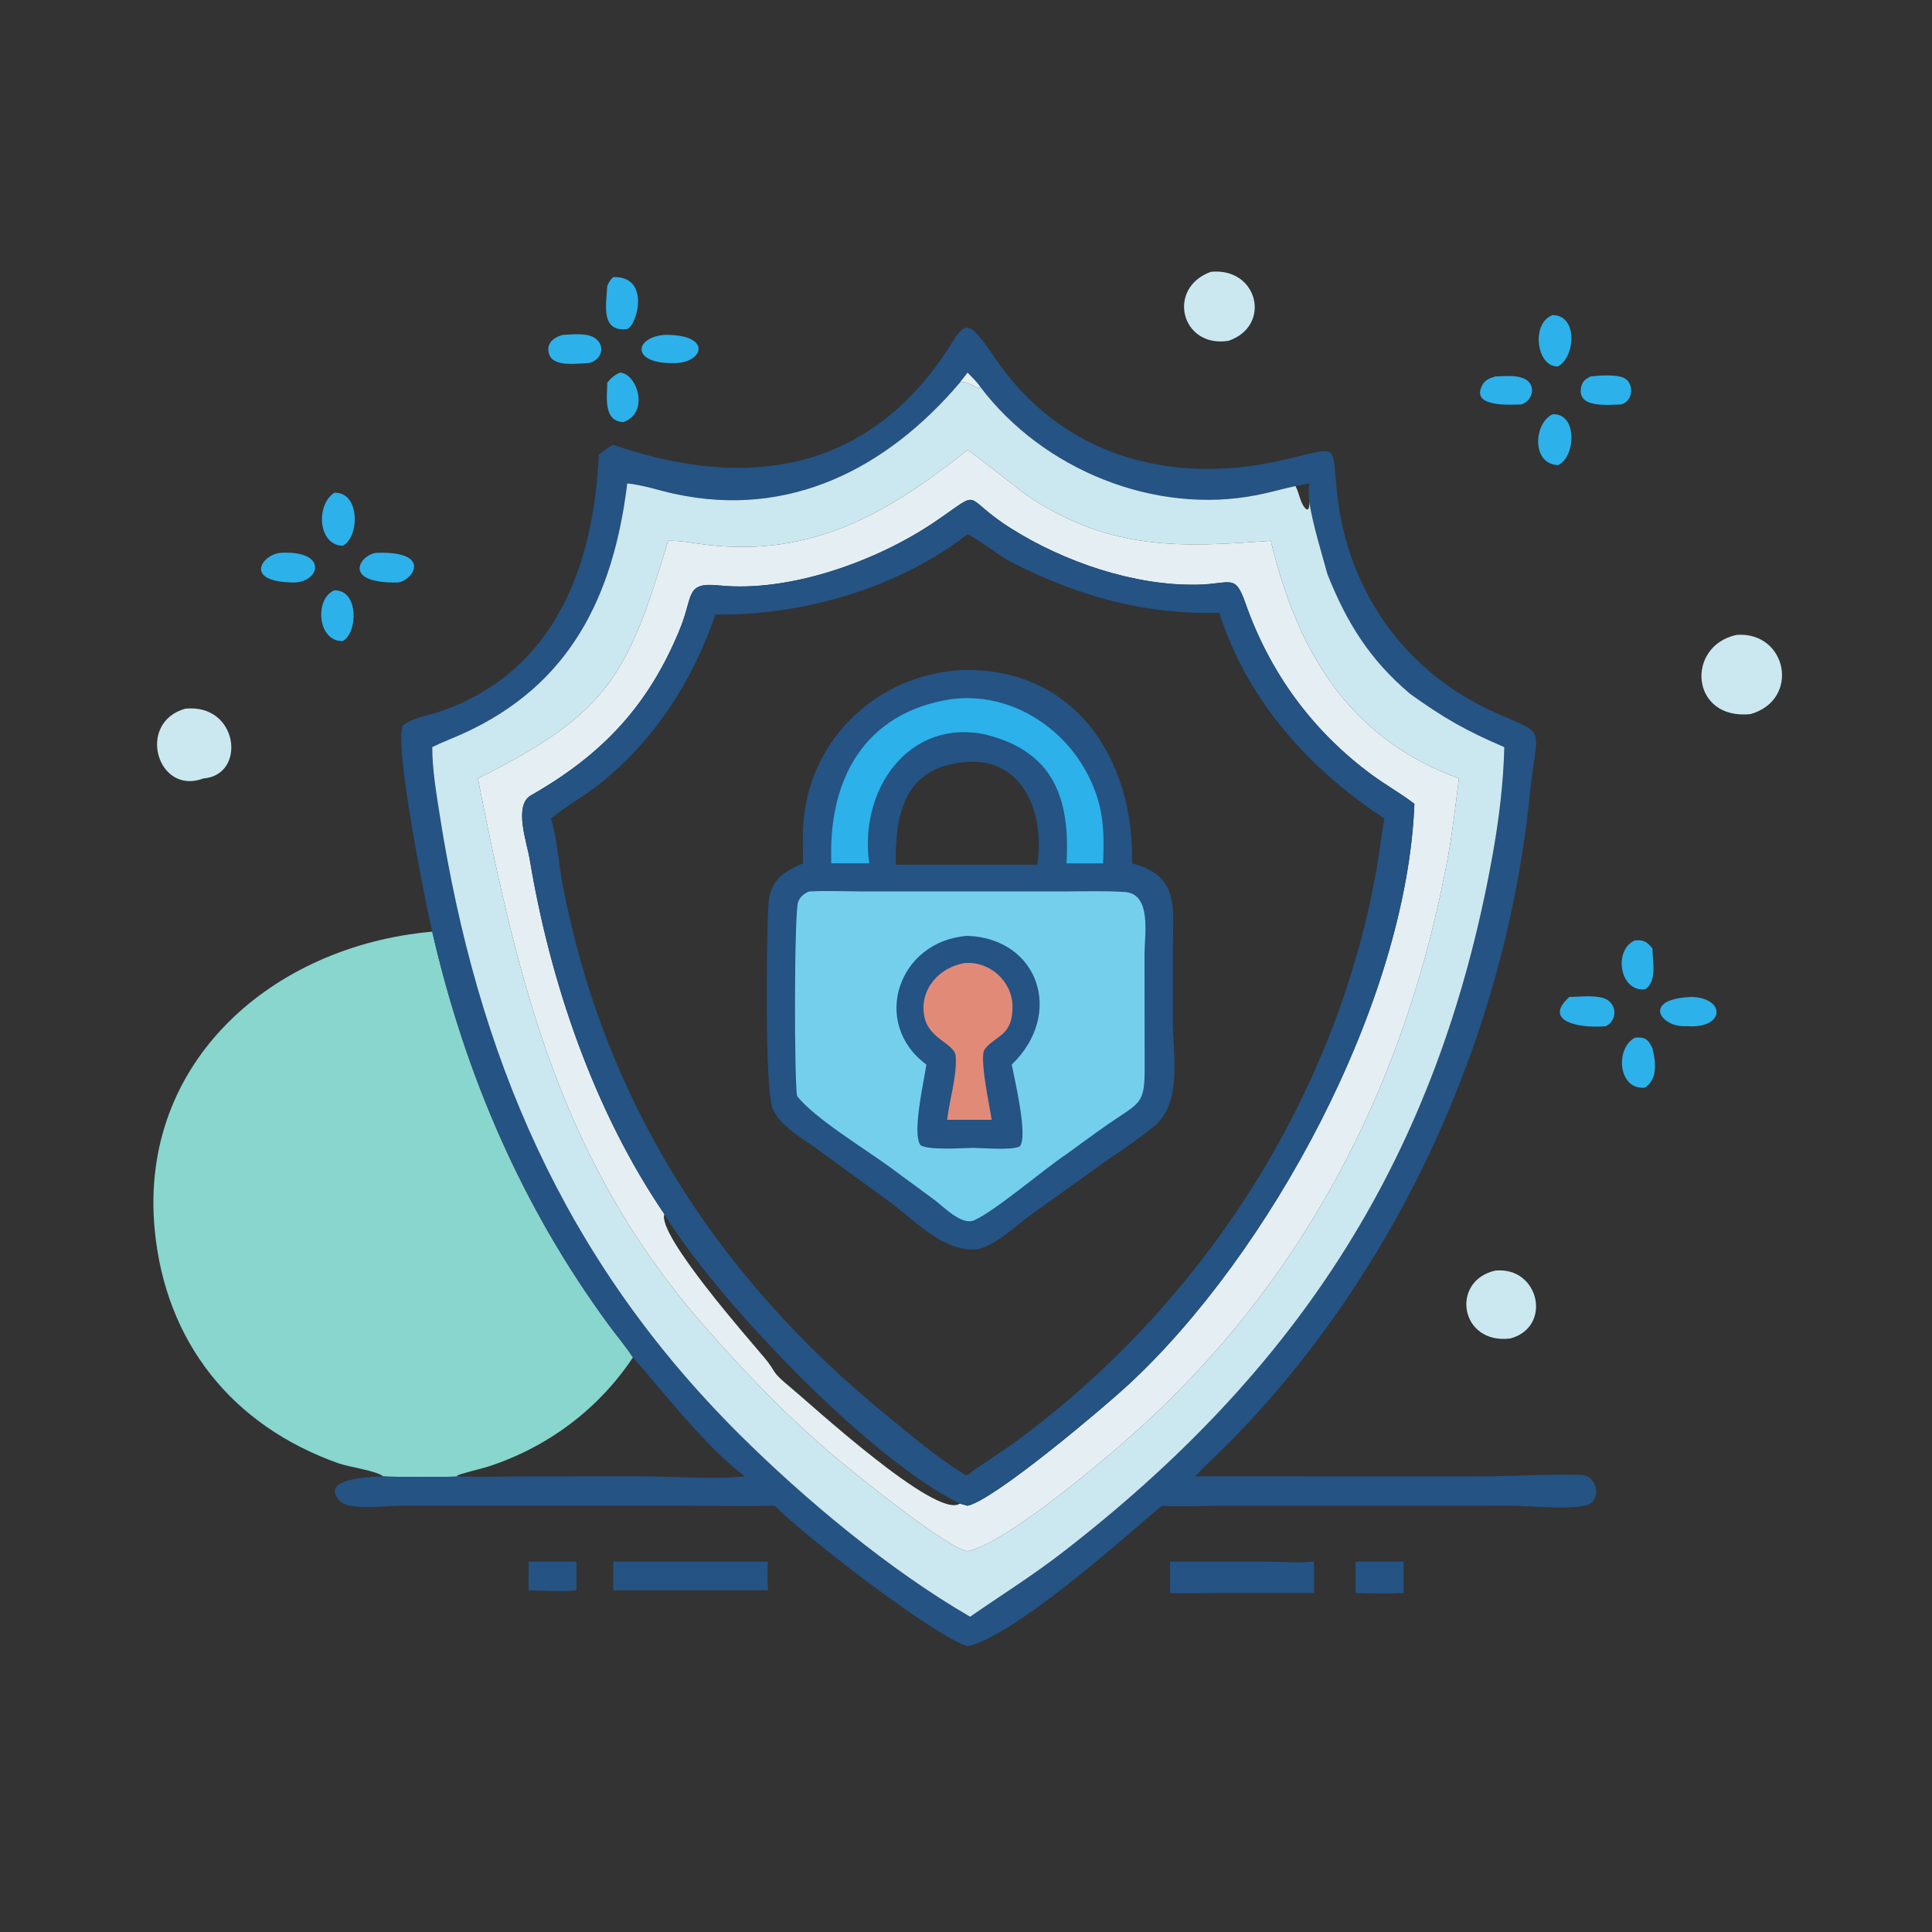 <svg xmlns="http://www.w3.org/2000/svg" xmlns:xlink="http://www.w3.org/1999/xlink" width="96" height="96"><rect width="100%" height="100%" fill="#333333" stroke="none"/><path fill="#2CB1EA" transform="scale(0.188 0.188)" d="M163.857 98.482C168.283 98.6 171.874 109.099 164.725 111.567C159.399 111.302 160.452 104.826 160.507 101.135C161.485 99.915 162.411 99.106 163.857 98.482Z"></path><path fill="#2CB1EA" transform="scale(0.188 0.188)" d="M395.206 99.503C397.636 99.446 400.752 99.035 402.972 100.135C406.179 101.723 405.137 105.997 402.063 106.9C399.462 106.932 388.847 107.787 391.647 102.039C392.434 100.423 393.57 100.019 395.206 99.503Z"></path><path fill="#2CB1EA" transform="scale(0.188 0.188)" d="M432.114 248.555C434.396 248.357 435.307 248.874 436.763 250.721C436.757 254.024 438.084 259.405 434.793 261.505C427.961 262.172 426.415 250.98 432.114 248.555Z"></path><path fill="#2CB1EA" transform="scale(0.188 0.188)" d="M88.377 156.028C94.93 155.907 94.559 167.344 90.582 169.438C83.83 169.595 83.1 158.177 88.377 156.028Z"></path><path fill="#2CB1EA" transform="scale(0.188 0.188)" d="M420.388 99.503C422.595 99.234 427.425 98.875 429.355 99.96C432.08 101.492 431.551 106.174 428.456 106.9C425.031 106.963 416.2 108.075 418.038 101.82C418.394 100.606 419.335 100.063 420.388 99.503Z"></path><path fill="#2CB1EA" transform="scale(0.188 0.188)" d="M410.368 83.271C417.124 83.355 416.39 94.364 411.776 96.849C406.126 97.092 404.526 85.429 410.368 83.271Z"></path><path fill="#2CB1EA" transform="scale(0.188 0.188)" d="M410.368 109.499C417.028 109.134 416.484 120.876 411.776 122.943C404.663 122.614 405.409 111.756 410.368 109.499Z"></path><path fill="#2CB1EA" transform="scale(0.188 0.188)" d="M148.731 88.508C151.128 88.403 155.08 87.928 157.133 89.289C160.379 91.439 158.882 95.424 155.444 95.978C152.808 96.027 146.379 97.108 145.19 93.742C144.167 90.845 146.228 89.222 148.731 88.508Z"></path><path fill="#2CB1EA" transform="scale(0.188 0.188)" d="M175.592 88.508C188.542 88.307 186.037 96.199 177.771 95.978C166.892 96.075 167.535 89.236 175.592 88.508Z"></path><path fill="#2CB1EA" transform="scale(0.188 0.188)" d="M88.377 130.249C95.234 129.959 95.053 142.04 90.582 144.256C83.949 144.07 83.473 133.294 88.377 130.249Z"></path><path fill="#2CB1EA" transform="scale(0.188 0.188)" d="M74.181 146.114C86.568 145.417 84.793 153.627 77.904 153.959C64.012 153.932 69.297 146.504 74.181 146.114Z"></path><path fill="#2CB1EA" transform="scale(0.188 0.188)" d="M432.114 274.272C434.755 273.986 435.631 274.685 436.763 277.076C437.616 280.616 438.228 285.142 434.793 287.47C427.717 288.194 426.759 277.143 432.114 274.272Z"></path><path fill="#2CB1EA" transform="scale(0.188 0.188)" d="M162.068 73.248C171.813 72.856 168.618 85.655 165.788 86.987C158.623 87.833 160.247 80.349 160.507 75.549C160.944 74.59 161.286 73.963 162.068 73.248Z"></path><path fill="#2CB1EA" transform="scale(0.188 0.188)" d="M414.775 263.499C417.502 263.445 420.897 263.037 423.532 263.715C427.31 264.687 427.826 269.502 424.457 271.216C418.557 271.873 407.264 270.331 414.775 263.499Z"></path><path fill="#2CB1EA" transform="scale(0.188 0.188)" d="M99.625 146.114C114.371 145.64 109.181 153.461 105.182 153.959C89.97 154.248 95.245 146.393 99.625 146.114Z"></path><path fill="#2CB1EA" transform="scale(0.188 0.188)" d="M447.181 263.499C456.261 263.821 455.861 271.993 445.875 271.216C438.962 271.776 433.595 263.957 447.181 263.499Z"></path><path fill="#245384" transform="scale(0.188 0.188)" d="M139.747 412.754L152.376 412.754L152.376 420.327C148.265 420.766 143.886 420.378 139.747 420.327C139.62 417.812 139.72 415.271 139.747 412.754Z"></path><path fill="#245384" transform="scale(0.188 0.188)" d="M358.253 412.754L370.973 412.754L370.973 421.044C366.741 421.26 362.486 421.162 358.253 421.044L358.253 412.754Z"></path><path fill="#CBE8F0" transform="scale(0.188 0.188)" d="M395.206 335.829C406.826 334.669 410.385 350.703 399.219 353.759C385.852 355.458 383.26 338.514 395.206 335.829Z"></path><path fill="#CBE8F0" transform="scale(0.188 0.188)" d="M320.037 71.843C332.546 70.606 336.207 86.182 324.674 90.085C312.158 92.038 308.219 76.137 320.037 71.843Z"></path><path fill="#245384" transform="scale(0.188 0.188)" d="M309.249 412.754L334.804 412.761C338.912 412.766 343.214 413.114 347.293 412.754C347.317 415.516 347.371 418.282 347.293 421.044L322.708 421.046C318.224 421.053 313.73 421.224 309.249 421.044L309.249 412.754Z"></path><path fill="#CBE8F0" transform="scale(0.188 0.188)" d="M48.965 187.31C63.092 185.881 65.232 204.871 53.769 205.747C41.574 210.376 35.934 190.978 48.965 187.31Z"></path><path fill="#245384" transform="scale(0.188 0.188)" d="M162.068 412.754L202.997 412.754C202.771 415.28 202.852 417.799 202.997 420.327L162.068 420.327L162.068 412.754Z"></path><path fill="#CBE8F0" transform="scale(0.188 0.188)" d="M458.989 167.802C472.368 166.848 475.917 184.921 462.691 188.738C446.747 190.406 445.438 170.73 458.989 167.802Z"></path><path fill="#88D6CD" transform="scale(0.188 0.188)" d="M101.292 390.215C99.45 388.703 92.32 387.766 89.502 386.77C61.577 376.904 43.686 354.918 40.874 324.871C36.727 280.558 72.141 249.943 114.245 246.244C122.91 283.987 138.046 319.126 160.98 350.296C163.046 353.104 165.394 355.859 167.29 358.772C158.089 372.595 144.545 382.64 128.756 387.715C127.679 388.061 120.879 389.693 120.749 390.079L121.177 390.215C120.48 390.453 101.854 390.389 101.292 390.215Z"></path><path fill="#245384" transform="scale(0.188 0.188)" d="M162.068 117.57C194.076 128.57 225.444 126.387 247.563 96.601C255.008 86.574 254.038 81.367 262.785 94.344C280.615 120.8 309.756 128.452 339.434 121.521C354.692 117.958 351.86 116.927 353.451 130.886C356.398 156.731 371.663 177.946 395.554 188.503C409.202 194.534 406.195 191.564 404.381 209.678C398.049 272.903 369.823 335.59 325.097 381.085C322.081 384.152 318.805 387.052 315.901 390.215L390.603 390.219C399.335 390.224 409.527 389.551 417.969 389.826C421.656 389.945 423.33 395.119 420.396 397.383C417.909 399.302 403.614 397.981 400.077 397.977L322.364 397.987C317.321 397.99 312.093 398.292 307.072 397.979C295.208 408.092 267.682 432.558 255.726 435.11C246.897 432.487 211.988 405.47 204.76 397.979C196.877 398.14 188.969 397.978 181.082 397.976L105.773 397.973C102.527 397.973 92.385 399.262 90.015 396.879C83.609 390.44 99.388 390.294 101.292 390.215C101.854 390.389 120.48 390.453 121.177 390.215L120.749 390.079C120.879 389.693 127.679 388.061 128.756 387.715C144.545 382.64 158.089 372.595 167.29 358.772C165.394 355.859 163.046 353.104 160.98 350.296C138.046 319.126 122.91 283.987 114.245 246.244C111.779 235.569 104.196 196.465 106.438 191.836C108.839 189.709 113.061 189.16 116.077 188.132C146.703 177.691 156.894 149.592 158.276 120.203C159.496 119.173 160.621 118.275 162.068 117.57ZM253.697 101.135C234.53 123.676 208.774 137.178 178.242 130.521C174.072 129.612 170.058 128.203 165.788 127.768C162.073 157.918 150.512 181.16 122.308 193.928C119.637 195.137 116.869 196.159 114.245 197.467C114.259 203.399 115.262 209.272 116.175 215.122C126.121 278.845 148.911 332.803 195.396 379.072C212.809 396.405 235.199 415.023 256.404 427.315C264.499 421.69 272.841 416.484 280.653 410.451C343.135 362.197 380.153 305.673 394.461 226.213C396.15 216.835 397.377 206.998 397.592 197.467C387.55 193.174 381.604 189.788 372.748 183.423C362.085 174.441 355.94 164.598 350.843 151.735C349.083 145.317 347.157 139.23 346.028 132.63C345.889 130.961 345.876 129.433 346.028 127.768L342.397 128.46C338.989 129.214 335.622 130.179 332.196 130.854C305.109 136.193 275.563 124.09 259.062 102.21L258.712 102.711C256.265 101.452 255.141 100.645 253.697 101.135ZM167.29 358.772C158.089 372.595 144.545 382.64 128.756 387.715C127.679 388.061 120.879 389.693 120.749 390.079L121.177 390.215C127.159 390.438 133.093 390.233 139.074 390.219L169.924 390.212C177.521 390.216 189.757 391.037 196.866 390.215C186.666 382.583 175.77 368.394 167.29 358.772Z"></path><path fill="#E5EFF3" transform="scale(0.188 0.188)" d="M255.726 98.482C256.867 99.669 258.137 100.847 259.062 102.21L258.712 102.711C256.265 101.452 255.141 100.645 253.697 101.135C254.333 100.22 255.105 99.394 255.726 98.482Z"></path><path fill="#CBE8F0" transform="scale(0.188 0.188)" d="M253.697 101.135C255.141 100.645 256.265 101.452 258.712 102.711L259.062 102.21C275.563 124.09 305.109 136.193 332.196 130.854C335.622 130.179 338.989 129.214 342.397 128.46L346.028 127.768C345.876 129.433 345.889 130.961 346.028 132.63C347.157 139.23 349.083 145.317 350.843 151.735C355.94 164.598 362.085 174.441 372.748 183.423C381.604 189.788 387.55 193.174 397.592 197.467C397.377 206.998 396.15 216.835 394.461 226.213C380.153 305.673 343.135 362.197 280.653 410.451C272.841 416.484 264.499 421.69 256.404 427.315C235.199 415.023 212.809 396.405 195.396 379.072C148.911 332.803 126.121 278.845 116.175 215.122C115.262 209.272 114.259 203.399 114.245 197.467C116.869 196.159 119.637 195.137 122.308 193.928C150.512 181.16 162.073 157.918 165.788 127.768C170.058 128.203 174.072 129.612 178.242 130.521C208.774 137.178 234.53 123.676 253.697 101.135ZM255.726 118.929C234.468 135.859 214.669 147.213 187.005 144.021C183.497 143.616 180.149 142.855 176.597 142.932C166.126 177.559 161.518 188.315 126.298 205.747C137.146 260.453 148.286 307.498 186.636 351.049C196.878 362.679 207.328 373.597 219.118 383.726C224.965 388.749 250.651 409.53 255.726 409.988C265.291 408.188 290.155 387.275 298.414 379.985C344.486 339.32 371.747 286.482 382.782 226.012C384.009 219.288 384.733 212.52 385.604 205.747C356.016 194.994 342.719 171.461 335.873 142.932C312.493 144.643 294.279 145.595 272.819 131.886C270.119 130.161 256.493 119.132 255.726 118.929ZM346.028 127.768L342.397 128.46C343.49 130.447 343.559 132.993 345.24 134.611L345.7 134.646C346.135 134.033 346.054 133.35 346.028 132.63C345.889 130.961 345.876 129.433 346.028 127.768Z"></path><path fill="#E5EFF3" transform="scale(0.188 0.188)" d="M255.726 118.929C256.493 119.132 270.119 130.161 272.819 131.886C294.279 145.595 312.493 144.643 335.873 142.932C342.719 171.461 356.016 194.994 385.604 205.747C384.733 212.52 384.009 219.288 382.782 226.012C371.747 286.482 344.486 339.32 298.414 379.985C290.155 387.275 265.291 408.188 255.726 409.988C250.651 409.53 224.965 388.749 219.118 383.726C207.328 373.597 196.878 362.679 186.636 351.049C148.286 307.498 137.146 260.453 126.298 205.747C161.518 188.315 166.126 177.559 176.597 142.932C180.149 142.855 183.497 143.616 187.005 144.021C214.669 147.213 234.468 135.859 255.726 118.929ZM175.592 320.899C188.809 342.663 229.18 385.377 253.697 397.412L255.726 397.979C262.885 396.427 291.733 372.001 298.083 366.135C335.508 331.562 371.753 265.18 373.837 212.459C370.246 209.693 366.224 207.468 362.566 204.77C346.848 193.173 335.609 177.757 329.183 159.437C326.415 151.547 325.464 154.331 316.637 154.531C299.788 154.912 281.154 148.475 267.138 139.61C253.577 131.033 260.312 128.952 247.042 137.947C231.69 148.352 208.639 156.627 190.114 154.738C181.064 153.815 183.345 157.28 179.761 166.105C171.521 186.392 159.228 199.458 140.348 210.204C135.689 212.855 139.248 222.556 140.035 227.284C145.427 259.66 157.028 293.641 175.592 320.899ZM175.592 320.899C173.638 326.428 198.161 354.209 202.031 358.842C205.385 362.857 203.54 362.259 208.756 366.548C214.009 370.869 247.505 401.737 253.697 397.412C229.18 385.377 188.809 342.663 175.592 320.899Z"></path><path fill="#245384" transform="scale(0.188 0.188)" d="M175.592 320.899C157.028 293.641 145.427 259.66 140.035 227.284C139.248 222.556 135.689 212.855 140.348 210.204C159.228 199.458 171.521 186.392 179.761 166.105C183.345 157.28 181.064 153.815 190.114 154.738C208.639 156.627 231.69 148.352 247.042 137.947C260.312 128.952 253.577 131.033 267.138 139.61C281.154 148.475 299.788 154.912 316.637 154.531C325.464 154.331 326.415 151.547 329.183 159.437C335.609 177.757 346.848 193.173 362.566 204.77C366.224 207.468 370.246 209.693 373.837 212.459C371.753 265.18 335.508 331.562 298.083 366.135C291.733 372.001 262.885 396.427 255.726 397.979L253.697 397.412C229.18 385.377 188.809 342.663 175.592 320.899ZM255.726 141.213C237.211 155.503 212.306 162.7 189.095 162.436C183.119 179.734 173.353 195.161 159.052 206.746C154.771 210.213 149.876 212.874 145.621 216.341C147.365 222.072 147.634 228.209 148.76 234.077C159.645 290.82 189.365 337.396 234.212 373.986C240.987 379.513 247.657 385.225 255.106 389.845L255.726 389.885C259.352 387.028 263.347 384.685 267.09 381.989C317.305 345.816 353.523 289.836 364.014 228.644C364.714 224.564 365.119 220.401 365.883 216.341C345.842 203.1 329.679 185.16 322.268 161.969C302.455 162.505 285.035 157.575 267.435 148.653C264.381 147.104 257.8 141.967 255.726 141.213Z"></path><path fill="#245384" transform="scale(0.188 0.188)" d="M253.697 177.132C283.649 175.968 299.831 200.222 299.212 228.186C311.968 231.489 309.982 240.026 309.985 250.69L309.983 269.841C309.986 278.285 312.568 291.417 305.205 297.538C300.086 301.794 294.244 305.391 288.868 309.333L272.106 321.368C268.016 324.315 263.356 329.071 258.306 330.204C249.132 330.997 241.95 322.536 234.656 317.301L216.071 303.779C212.041 300.821 206.749 298.033 204.371 293.422C202.006 288.836 202.608 247.695 203.056 239.532C203.407 233.133 206.36 230.642 212.252 228.186C212.217 224.388 212.054 220.487 212.402 216.704C214.398 194.955 232.006 178.492 253.697 177.132ZM253.697 201.586C238.593 203.42 236.595 216.157 236.745 228.55L259.062 228.55L274.147 228.55C276.33 214.544 270.01 199.122 253.697 201.586Z"></path><path fill="#2CB1EA" transform="scale(0.188 0.188)" d="M251.589 184.766C266.592 182.9 280.975 191.748 287.671 205.057C291.701 213.067 291.916 219.431 291.551 228.186C288.325 228.232 285.103 228.217 281.877 228.186C282.868 211.242 278.661 198.636 260.44 194.127C240.134 189.842 226.947 208.787 229.752 228.186L219.727 228.186C218.813 206.235 228.272 188.248 251.589 184.766Z"></path><path fill="#74CFED" transform="scale(0.188 0.188)" d="M213.917 235.614C218.484 235.38 223.18 235.599 227.756 235.602L281.628 235.601C286.829 235.6 292.095 235.42 297.284 235.757C304.464 236.224 302.512 247.075 302.504 252.059L302.533 281.629C302.64 292.114 301.39 291.217 292.73 297.225C289.068 299.766 285.485 302.439 281.877 305.057C275.814 309.074 263.06 320.057 257.463 322.531C254.179 323.983 249.371 318.921 246.999 317.15L234.901 308.257C228.791 303.791 214.935 295.31 210.691 289.684C209.889 286.114 209.898 240.888 210.962 238.331C211.538 236.944 212.54 236.13 213.917 235.614Z"></path><path fill="#245384" transform="scale(0.188 0.188)" d="M255.726 247.35C274.581 248.071 281.284 268.043 267.408 281.378C268.078 284.975 271.75 300.073 269.57 302.978C267.472 304.108 260.034 303.414 257.335 303.394C254.17 303.413 245.626 304.094 243.292 302.693C241.005 299.583 244.182 285.939 244.845 281.378C230.054 270.443 237.349 248.649 255.726 247.35Z"></path><path fill="#E28A78" transform="scale(0.188 0.188)" d="M254.891 254.549C261.441 253.963 267.423 259.182 267.605 265.768C267.826 273.812 263.159 273.619 260.282 277.303C258.698 279.331 261.659 292.775 262.101 295.962L257.335 295.962L250.337 295.962C250.935 290.548 252.943 284.696 252.611 279.229C252.397 275.708 245.432 274.794 244.275 268.531C242.977 261.507 248.211 255.71 254.891 254.549Z"></path></svg>